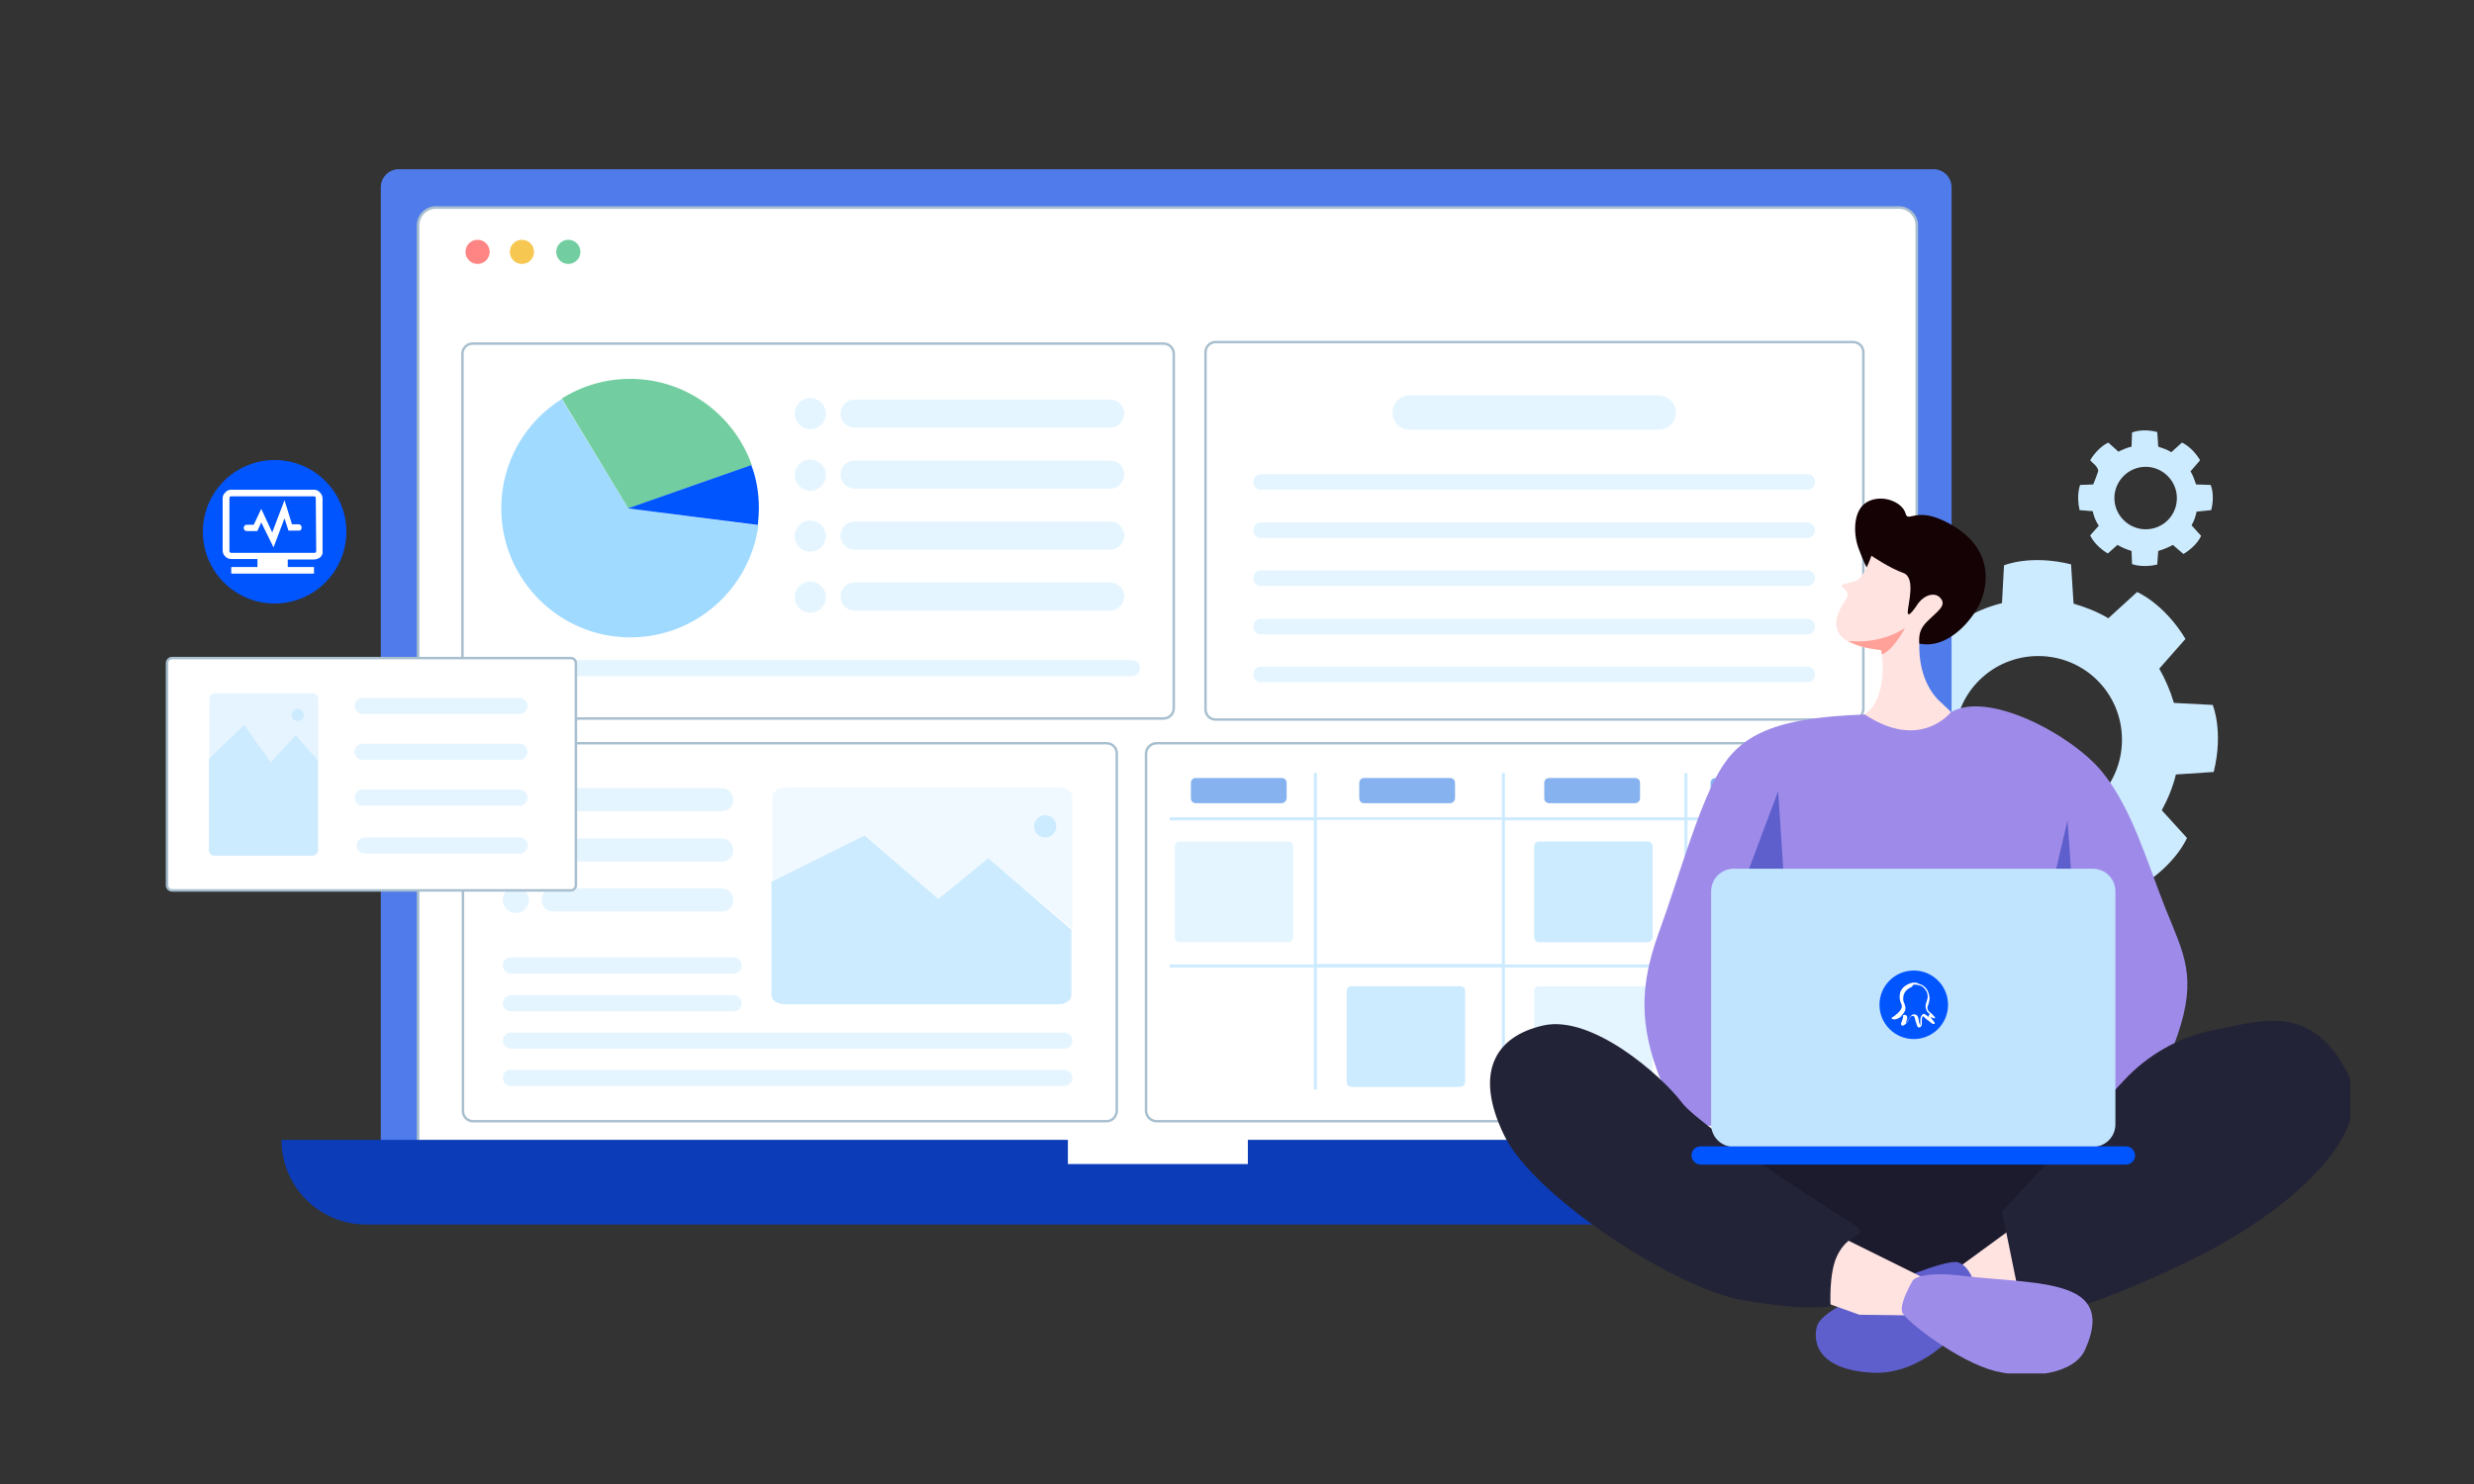 <svg width="500" height="300" viewBox="0 0 500 300" fill="none" xmlns="http://www.w3.org/2000/svg">
<rect x="0" y="0" width="500" height="300" fill="#333333" stroke="none"/>
<g id="Frame 43905">
<g id="Frame" clip-path="url(#clip0_213_77)">
<g id="Group">
<path id="Vector" d="M447.395 156.055C449.432 147.803 447.191 142.505 447.191 142.505L439.346 142.098C438.633 139.653 437.614 137.309 436.392 135.17L441.689 129.159C437.309 121.925 431.909 119.684 431.909 119.684L426.102 124.982C423.86 123.657 421.517 122.741 419.072 122.027L418.563 114.081C410.31 112.043 405.013 114.284 405.013 114.284L404.605 121.925C402.16 122.537 399.817 123.454 397.677 124.676L392.176 119.684C392.176 119.684 386.776 121.925 382.395 129.159C383.822 130.687 386.47 132.521 386.674 134.864C386.674 135.476 384.025 142.2 383.923 142.2L376.792 142.505C376.792 142.505 374.55 147.905 376.588 156.055L383.618 156.463C384.229 159.214 385.35 161.862 386.776 164.308L382.191 169.402C382.191 169.402 384.433 174.801 391.666 179.182L396.964 174.496C399.409 175.922 401.956 177.043 404.707 177.756L405.013 184.684C405.013 184.684 410.412 186.925 418.563 184.887L419.072 177.654C421.823 176.941 424.472 175.82 426.917 174.292L432.52 179.182C439.754 174.801 441.995 169.402 441.995 169.402L436.901 163.798C438.124 161.557 439.142 159.112 439.754 156.565L447.395 156.055ZM411.94 166.447C402.567 166.447 395.028 158.908 395.028 149.535C395.028 140.162 402.567 132.623 411.94 132.623C421.313 132.623 428.853 140.162 428.853 149.535C428.853 158.908 421.313 166.447 411.94 166.447Z" fill="#CDEBFF"/>
<path id="Vector_2" d="M446.883 103.129C447.698 100.073 446.781 98.035 446.781 98.035L443.827 97.933C443.521 97.016 443.216 96.099 442.706 95.284L444.642 93.043C443.012 90.292 440.974 89.477 440.974 89.477L438.835 91.413C438.02 90.903 437.103 90.598 436.186 90.292L435.982 87.338C432.926 86.522 430.888 87.439 430.888 87.439L430.786 90.292C429.869 90.496 428.952 90.903 428.137 91.311L426.1 89.477C426.1 89.477 424.062 90.292 422.432 93.043C422.941 93.654 423.96 94.265 424.062 95.182C424.062 95.386 423.043 97.933 423.043 97.933L420.394 98.035C420.394 98.035 419.579 100.073 420.293 103.129L422.941 103.333C423.145 104.352 423.553 105.37 424.164 106.287L422.432 108.223C422.432 108.223 423.247 110.261 425.998 111.891L427.934 110.159C428.85 110.668 429.767 111.076 430.786 111.381L430.888 114.03C430.888 114.03 432.926 114.845 435.982 114.132L436.186 111.381C437.205 111.076 438.223 110.668 439.14 110.159L441.28 111.993C444.031 110.362 444.846 108.325 444.846 108.325L442.91 106.185C443.419 105.37 443.725 104.453 443.929 103.435L446.883 103.129ZM433.639 107C430.175 107 427.322 104.148 427.322 100.684C427.322 97.22 430.175 94.367 433.639 94.367C437.103 94.367 439.955 97.22 439.955 100.684C439.955 104.25 437.103 107 433.639 107Z" fill="#CDEBFF"/>
<g id="Group_2">
<path id="Vector_3" d="M394.417 235.624H76.959V37.875C76.959 35.837 78.589 34.207 80.626 34.207H390.749C392.787 34.207 394.417 35.837 394.417 37.875V235.624Z" fill="#507BEB"/>
<path id="Vector_4" d="M387.387 240.311H84.498V45.516C84.498 43.58 86.128 41.95 88.064 41.95H383.822C385.757 41.95 387.387 43.58 387.387 45.516V240.311Z" fill="white" stroke="#A8BFCF" stroke-width="0.523" stroke-miterlimit="10"/>
<path id="Vector_5" d="M252.193 230.428V235.318H215.821V230.428H56.888C56.888 239.903 64.529 247.544 74.004 247.544H394.723C404.198 247.544 411.839 239.903 411.839 230.428H252.193Z" fill="#0C3CB7"/>
<path id="Vector_6" d="M96.52 53.361C97.87 53.361 98.965 52.266 98.965 50.915C98.965 49.565 97.87 48.47 96.52 48.47C95.169 48.47 94.075 49.565 94.075 50.915C94.075 52.266 95.169 53.361 96.52 53.361Z" fill="#FF8585"/>
<path id="Vector_7" d="M105.485 53.361C106.836 53.361 107.931 52.266 107.931 50.915C107.931 49.565 106.836 48.47 105.485 48.47C104.135 48.47 103.04 49.565 103.04 50.915C103.04 52.266 104.135 53.361 105.485 53.361Z" fill="#F6C852"/>
<path id="Vector_8" d="M114.858 53.361C116.209 53.361 117.303 52.266 117.303 50.915C117.303 49.565 116.209 48.47 114.858 48.47C113.508 48.47 112.413 49.565 112.413 50.915C112.413 52.266 113.508 53.361 114.858 53.361Z" fill="#72CEA0"/>
<path id="Vector_9" d="M235.077 145.256H95.501C94.38 145.256 93.463 144.339 93.463 143.219V71.495C93.463 70.374 94.38 69.457 95.501 69.457H235.179C236.299 69.457 237.216 70.374 237.216 71.495V143.219C237.216 144.339 236.299 145.256 235.077 145.256Z" fill="white" stroke="#A8BFCF" stroke-width="0.5" stroke-miterlimit="10"/>
<path id="Vector_10" d="M374.551 145.46H245.672C244.552 145.46 243.635 144.543 243.635 143.422V71.189C243.635 70.069 244.552 69.152 245.672 69.152H374.551C375.671 69.152 376.588 70.069 376.588 71.189V143.422C376.486 144.543 375.671 145.46 374.551 145.46Z" fill="white" stroke="#A8BFCF" stroke-width="0.5" stroke-miterlimit="10"/>
<path id="Vector_11" d="M223.666 226.659H95.603C94.482 226.659 93.565 225.742 93.565 224.621V152.286C93.565 151.165 94.482 150.249 95.603 150.249H223.666C224.787 150.249 225.704 151.165 225.704 152.286V224.621C225.602 225.742 224.787 226.659 223.666 226.659Z" fill="white" stroke="#A8BFCF" stroke-width="0.5" stroke-miterlimit="10"/>
<path id="Vector_12" d="M374.754 226.659H233.752C232.632 226.659 231.613 225.742 231.613 224.519V152.388C231.613 151.267 232.53 150.249 233.752 150.249H374.754C375.875 150.249 376.894 151.165 376.894 152.388V224.519C376.894 225.742 375.977 226.659 374.754 226.659Z" fill="white" stroke="#A8BFCF" stroke-width="0.5" stroke-miterlimit="10"/>
<path id="Vector_13" d="M126.982 102.773L113.534 80.665C106.198 85.249 101.308 93.4 101.308 102.773C101.308 117.138 113.024 128.854 127.389 128.854C140.634 128.854 151.535 118.971 153.267 106.236L126.982 102.773Z" fill="#A0DAFF"/>
<path id="Vector_14" d="M151.942 94.011C148.377 83.925 138.698 76.589 127.389 76.589C122.295 76.589 117.609 78.016 113.534 80.563L126.982 102.773L151.942 94.011Z" fill="#72CEA0"/>
<path id="Vector_15" d="M153.165 106.134C153.267 105.014 153.369 103.893 153.369 102.671C153.369 99.614 152.86 96.66 151.841 94.011L126.88 102.772L153.165 106.134Z" fill="#0055FF"/>
<path id="Vector_16" d="M163.761 86.777C165.505 86.777 166.919 85.363 166.919 83.619C166.919 81.874 165.505 80.46 163.761 80.46C162.017 80.46 160.603 81.874 160.603 83.619C160.603 85.363 162.017 86.777 163.761 86.777Z" fill="#E5F5FF"/>
<path id="Vector_17" d="M224.379 86.472H172.726C171.198 86.472 169.873 85.249 169.873 83.619C169.873 82.091 171.096 80.767 172.726 80.767H224.379C225.907 80.767 227.232 81.989 227.232 83.619C227.13 85.249 225.907 86.472 224.379 86.472Z" fill="#E5F5FF"/>
<path id="Vector_18" d="M335.225 86.879H284.896C282.96 86.879 281.432 85.351 281.432 83.415C281.432 81.479 282.96 79.951 284.896 79.951H335.225C337.161 79.951 338.689 81.479 338.689 83.415C338.689 85.351 337.161 86.879 335.225 86.879Z" fill="#E5F5FF"/>
<path id="Vector_19" d="M163.761 99.207C165.505 99.207 166.919 97.793 166.919 96.048C166.919 94.304 165.505 92.89 163.761 92.89C162.017 92.89 160.603 94.304 160.603 96.048C160.603 97.793 162.017 99.207 163.761 99.207Z" fill="#E5F5FF"/>
<path id="Vector_20" d="M224.379 98.799H172.726C171.198 98.799 169.873 97.576 169.873 95.946C169.873 94.418 171.096 93.094 172.726 93.094H224.379C225.907 93.094 227.232 94.316 227.232 95.946C227.13 97.576 225.907 98.799 224.379 98.799Z" fill="#E5F5FF"/>
<path id="Vector_21" d="M163.761 111.534C165.505 111.534 166.919 110.12 166.919 108.376C166.919 106.632 165.505 105.218 163.761 105.218C162.017 105.218 160.603 106.632 160.603 108.376C160.603 110.12 162.017 111.534 163.761 111.534Z" fill="#E5F5FF"/>
<path id="Vector_22" d="M224.379 111.126H172.726C171.198 111.126 169.873 109.904 169.873 108.274C169.873 106.745 171.096 105.421 172.726 105.421H224.379C225.907 105.421 227.232 106.643 227.232 108.274C227.13 109.904 225.907 111.126 224.379 111.126Z" fill="#E5F5FF"/>
<path id="Vector_23" d="M163.761 123.861C165.505 123.861 166.919 122.447 166.919 120.703C166.919 118.959 165.505 117.545 163.761 117.545C162.017 117.545 160.603 118.959 160.603 120.703C160.603 122.447 162.017 123.861 163.761 123.861Z" fill="#E5F5FF"/>
<path id="Vector_24" d="M224.379 123.454H172.726C171.198 123.454 169.873 122.231 169.873 120.601C169.873 119.073 171.096 117.749 172.726 117.749H224.379C225.907 117.749 227.232 118.971 227.232 120.601C227.13 122.231 225.907 123.454 224.379 123.454Z" fill="#E5F5FF"/>
<path id="Vector_25" d="M104.263 164.308C105.726 164.308 106.912 163.122 106.912 161.659C106.912 160.196 105.726 159.01 104.263 159.01C102.8 159.01 101.614 160.196 101.614 161.659C101.614 163.122 102.8 164.308 104.263 164.308Z" fill="#E5F5FF"/>
<path id="Vector_26" d="M145.83 164.002H111.802C110.477 164.002 109.458 162.983 109.458 161.659C109.458 160.334 110.477 159.315 111.802 159.315H145.83C147.154 159.315 148.173 160.334 148.173 161.659C148.275 162.983 147.154 164.002 145.83 164.002Z" fill="#E5F5FF"/>
<path id="Vector_27" d="M104.263 174.496C105.726 174.496 106.912 173.31 106.912 171.847C106.912 170.384 105.726 169.198 104.263 169.198C102.8 169.198 101.614 170.384 101.614 171.847C101.614 173.31 102.8 174.496 104.263 174.496Z" fill="#E5F5FF"/>
<path id="Vector_28" d="M145.83 174.19H111.802C110.477 174.19 109.458 173.171 109.458 171.847C109.458 170.522 110.477 169.503 111.802 169.503H145.83C147.154 169.503 148.173 170.522 148.173 171.847C148.275 173.171 147.154 174.19 145.83 174.19Z" fill="#E5F5FF"/>
<path id="Vector_29" d="M104.263 184.582C105.726 184.582 106.912 183.396 106.912 181.933C106.912 180.47 105.726 179.284 104.263 179.284C102.8 179.284 101.614 180.47 101.614 181.933C101.614 183.396 102.8 184.582 104.263 184.582Z" fill="#E5F5FF"/>
<path id="Vector_30" d="M145.83 184.277H111.802C110.477 184.277 109.458 183.258 109.458 181.934C109.458 180.609 110.477 179.59 111.802 179.59H145.83C147.154 179.59 148.173 180.609 148.173 181.934C148.275 183.258 147.154 184.277 145.83 184.277Z" fill="#E5F5FF"/>
<path id="Vector_31" d="M228.76 136.698H103.244C102.327 136.698 101.614 135.985 101.614 135.068C101.614 134.151 102.327 133.438 103.244 133.438H228.76C229.677 133.438 230.39 134.151 230.39 135.068C230.39 135.985 229.677 136.698 228.76 136.698Z" fill="#E5F5FF"/>
<path id="Vector_32" d="M215.108 211.988H103.244C102.327 211.988 101.614 211.275 101.614 210.358C101.614 209.441 102.327 208.728 103.244 208.728H215.108C216.025 208.728 216.738 209.441 216.738 210.358C216.738 211.275 216.025 211.988 215.108 211.988Z" fill="#E5F5FF"/>
<path id="Vector_33" d="M215.108 219.527H103.244C102.327 219.527 101.614 218.814 101.614 217.897C101.614 216.98 102.327 216.267 103.244 216.267H215.108C216.025 216.267 216.738 216.98 216.738 217.897C216.738 218.814 216.025 219.527 215.108 219.527Z" fill="#E5F5FF"/>
<path id="Vector_34" d="M148.275 196.808H103.244C102.327 196.808 101.614 196.094 101.614 195.177C101.614 194.261 102.327 193.547 103.244 193.547H148.275C149.192 193.547 149.905 194.261 149.905 195.177C149.905 196.094 149.192 196.808 148.275 196.808Z" fill="#E5F5FF"/>
<path id="Vector_35" d="M148.275 204.449H103.244C102.327 204.449 101.614 203.735 101.614 202.819C101.614 201.902 102.327 201.188 103.244 201.188H148.275C149.192 201.188 149.905 201.902 149.905 202.819C149.905 203.634 149.192 204.449 148.275 204.449Z" fill="#E5F5FF"/>
<path id="Vector_36" d="M365.28 99.003H254.842C253.925 99.003 253.313 98.29 253.313 97.475V97.373C253.313 96.456 254.027 95.845 254.842 95.845H365.28C366.197 95.845 366.808 96.558 366.808 97.373V97.475C366.808 98.392 366.095 99.003 365.28 99.003Z" fill="#E5F5FF"/>
<path id="Vector_37" d="M365.28 108.783H254.842C253.925 108.783 253.313 108.07 253.313 107.255V107.153C253.313 106.236 254.027 105.625 254.842 105.625H365.28C366.197 105.625 366.808 106.338 366.808 107.153V107.255C366.808 108.07 366.095 108.783 365.28 108.783Z" fill="#E5F5FF"/>
<path id="Vector_38" d="M365.28 118.462H254.842C253.925 118.462 253.313 117.749 253.313 116.934V116.832C253.313 115.915 254.027 115.304 254.842 115.304H365.28C366.197 115.304 366.808 116.017 366.808 116.832V116.934C366.808 117.749 366.095 118.462 365.28 118.462Z" fill="#E5F5FF"/>
<path id="Vector_39" d="M365.28 128.243H254.842C253.925 128.243 253.313 127.53 253.313 126.715V126.613C253.313 125.696 254.027 125.084 254.842 125.084H365.28C366.197 125.084 366.808 125.798 366.808 126.613V126.715C366.808 127.53 366.095 128.243 365.28 128.243Z" fill="#E5F5FF"/>
<path id="Vector_40" d="M365.28 137.921H254.842C253.925 137.921 253.313 137.208 253.313 136.393V136.291C253.313 135.374 254.027 134.763 254.842 134.763H365.28C366.197 134.763 366.808 135.476 366.808 136.291V136.393C366.808 137.208 366.095 137.921 365.28 137.921Z" fill="#E5F5FF"/>
<g id="Group_3">
<g id="Group_4">
<g id="Group_5">
<g id="Group_6" opacity="0.3">
<path id="Vector_41" d="M189.638 181.729L199.724 173.477L216.738 187.842V161.048C216.738 160.029 215.515 159.214 214.089 159.214H158.768C157.24 159.214 156.119 160.029 156.119 161.048V178.265L174.967 168.892L189.638 181.729Z" fill="#CDEBFF"/>
</g>
<g id="Group_7">
<path id="Vector_42" d="M199.724 173.477L189.638 181.729L174.764 168.893L155.916 178.266V201.189C155.916 202.207 157.138 203.022 158.565 203.022H163.251H182.914H213.886C215.414 203.022 216.534 202.207 216.534 201.189V187.944L199.724 173.477Z" fill="#CDEBFF"/>
</g>
</g>
</g>
<path id="Vector_43" d="M211.237 169.3C212.475 169.3 213.478 168.297 213.478 167.059C213.478 165.821 212.475 164.817 211.237 164.817C209.999 164.817 208.995 165.821 208.995 167.059C208.995 168.297 209.999 169.3 211.237 169.3Z" fill="#CDEBFF"/>
</g>
<path id="Vector_44" d="M259.019 162.372H241.699C241.088 162.372 240.68 161.964 240.68 161.353V158.297C240.68 157.685 241.088 157.278 241.699 157.278H259.019C259.63 157.278 260.037 157.685 260.037 158.297V161.353C260.037 161.862 259.528 162.372 259.019 162.372Z" fill="#86B2F0"/>
<path id="Vector_45" d="M293.047 162.372H275.727C275.116 162.372 274.708 161.964 274.708 161.353V158.297C274.708 157.685 275.116 157.278 275.727 157.278H293.047C293.658 157.278 294.065 157.685 294.065 158.297V161.353C294.065 161.862 293.658 162.372 293.047 162.372Z" fill="#86B2F0"/>
<path id="Vector_46" d="M330.437 162.372H313.117C312.506 162.372 312.098 161.964 312.098 161.353V158.297C312.098 157.685 312.506 157.278 313.117 157.278H330.437C331.048 157.278 331.455 157.685 331.455 158.297V161.353C331.455 161.862 331.048 162.372 330.437 162.372Z" fill="#86B2F0"/>
<path id="Vector_47" d="M364.057 162.372H346.737C346.126 162.372 345.719 161.964 345.719 161.353V158.297C345.719 157.685 346.126 157.278 346.737 157.278H364.057C364.668 157.278 365.076 157.685 365.076 158.297V161.353C365.076 161.862 364.668 162.372 364.057 162.372Z" fill="#86B2F0"/>
<path id="Vector_48" d="M371.392 165.836V165.225H341.032V156.259H340.421V165.225H304.151V156.259H303.54V165.225H266.15V156.259H265.539V165.225H236.401V165.836H265.539V194.974H236.401V195.585H265.539V220.24H266.15V195.585H303.54V220.24H304.151V195.585H340.421V220.24H341.032V195.585H371.392V194.974H341.032V165.836H371.392ZM303.54 194.872H266.15V165.734H303.54V194.872ZM304.151 165.836H340.421V194.974H304.151V165.836Z" fill="#CDEBFF"/>
<path id="Vector_49" d="M260.343 190.491H238.439C237.827 190.491 237.42 190.084 237.42 189.472V171.134C237.42 170.523 237.827 170.115 238.439 170.115H260.343C260.954 170.115 261.362 170.523 261.362 171.134V189.472C261.362 189.982 260.852 190.491 260.343 190.491Z" fill="#E5F5FF"/>
<path id="Vector_50" d="M295.084 219.731H273.18C272.569 219.731 272.161 219.323 272.161 218.712V200.374C272.161 199.763 272.569 199.355 273.18 199.355H295.084C295.695 199.355 296.103 199.763 296.103 200.374V218.712C296.103 219.323 295.594 219.731 295.084 219.731Z" fill="#CDEBFF"/>
<path id="Vector_51" d="M332.984 190.491H311.079C310.468 190.491 310.061 190.084 310.061 189.472V171.134C310.061 170.523 310.468 170.115 311.079 170.115H332.984C333.595 170.115 334.002 170.523 334.002 171.134V189.472C334.002 189.982 333.493 190.491 332.984 190.491Z" fill="#CDEBFF"/>
<path id="Vector_52" d="M332.984 219.731H311.079C310.468 219.731 310.061 219.323 310.061 218.712V200.374C310.061 199.763 310.468 199.355 311.079 199.355H332.984C333.595 199.355 334.002 199.763 334.002 200.374V218.712C334.002 219.323 333.493 219.731 332.984 219.731Z" fill="#E5F5FF"/>
<path id="Vector_53" d="M368.845 190.491H346.941C346.33 190.491 345.922 190.084 345.922 189.472V171.134C345.922 170.523 346.33 170.115 346.941 170.115H368.845C369.457 170.115 369.864 170.523 369.864 171.134V189.472C369.864 189.982 369.457 190.491 368.845 190.491Z" fill="#E5F5FF"/>
<g id="Group_8">
<path id="Vector_54" d="M115.368 179.997H34.781C34.169 179.997 33.762 179.488 33.762 178.979V134.05C33.762 133.438 34.271 133.031 34.781 133.031H115.368C115.979 133.031 116.386 133.54 116.386 134.05V178.979C116.386 179.59 115.877 179.997 115.368 179.997Z" fill="white" stroke="#A8BFCF" stroke-width="0.5" stroke-miterlimit="10"/>
<path id="Vector_55" opacity="0.5" d="M63.205 172.968H43.44C42.829 172.968 42.32 172.459 42.32 171.847V141.283C42.32 140.672 42.829 140.163 43.44 140.163H63.205C63.816 140.163 64.326 140.672 64.326 141.283V171.847C64.326 172.459 63.816 172.968 63.205 172.968Z" fill="#CDEBFF"/>
<path id="Vector_56" d="M105.078 144.339H73.291C72.374 144.339 71.661 143.626 71.661 142.709C71.661 141.792 72.374 141.079 73.291 141.079H104.976C105.893 141.079 106.606 141.792 106.606 142.709C106.606 143.626 105.893 144.339 105.078 144.339Z" fill="#E5F5FF"/>
<path id="Vector_57" d="M105.078 153.611H73.291C72.374 153.611 71.661 152.898 71.661 151.981C71.661 151.064 72.374 150.351 73.291 150.351H104.976C105.893 150.351 106.606 151.064 106.606 151.981C106.606 152.898 105.893 153.611 105.078 153.611Z" fill="#E5F5FF"/>
<path id="Vector_58" d="M105.078 162.882H73.291C72.374 162.882 71.661 162.169 71.661 161.252C71.661 160.335 72.374 159.622 73.291 159.622H104.976C105.893 159.622 106.606 160.335 106.606 161.252C106.606 162.169 105.893 162.882 105.078 162.882Z" fill="#E5F5FF"/>
<path id="Vector_59" d="M105.078 172.56H73.699C72.782 172.56 72.069 171.847 72.069 170.93C72.069 170.013 72.782 169.3 73.699 169.3H105.078C105.995 169.3 106.708 170.013 106.708 170.93C106.606 171.847 105.893 172.56 105.078 172.56Z" fill="#E5F5FF"/>
<path id="Vector_60" d="M60.149 145.766C60.824 145.766 61.371 145.219 61.371 144.543C61.371 143.868 60.824 143.321 60.149 143.321C59.473 143.321 58.926 143.868 58.926 144.543C58.926 145.219 59.473 145.766 60.149 145.766Z" fill="#CDEBFF"/>
<path id="Vector_61" d="M59.741 148.618L54.749 154.12L49.349 146.581L42.218 153.407V171.847C42.218 172.458 42.727 172.968 43.339 172.968H63.103C63.715 172.968 64.224 172.458 64.224 171.847V153.712L59.741 148.618Z" fill="#CDEBFF"/>
</g>
<path id="Vector_62" d="M55.5 122C63.508 122 70 115.508 70 107.5C70 99.492 63.508 93 55.5 93C47.492 93 41 99.492 41 107.5C41 115.508 47.492 122 55.5 122Z" fill="#0055FF"/>
<g id="Group_9">
<path id="Vector_63" d="M347.587 258.56L429.906 258.56L429.906 223.818L347.587 223.818L347.587 258.56Z" fill="#1C1B2D"/>
<path id="Vector_64" d="M407.56 247.646L394.315 257.325L403.688 261.91L420.396 257.631L407.56 247.646Z" fill="#FFE3E1"/>
<path id="Vector_65" d="M395.742 268.939C395.742 268.939 388.406 278.109 378.218 277.497C368.03 276.886 366.196 271.894 367.215 268.124C368.234 264.355 380.969 259.872 380.969 259.872C380.969 259.872 393.093 254.472 395.742 255.186C398.39 256.001 400.326 261.196 398.798 264.66C397.27 268.226 395.742 268.939 395.742 268.939Z" fill="#5E5FCC"/>
<path id="Vector_66" d="M377.505 115.202C377.505 115.202 376.588 113.572 375.569 110.719C374.55 107.867 374.449 103.078 377.403 101.448C380.358 99.818 384.535 101.448 385.146 103.893C385.757 105.829 387.489 101.754 395.13 106.542C402.771 111.331 401.956 118.36 399.919 122.435C397.779 126.511 391.972 132.827 385.35 129.16C378.728 125.492 377.505 115.202 377.505 115.202Z" fill="#140204"/>
<path id="Vector_67" d="M378.218 112.35C378.218 112.35 376.69 116.934 375.06 117.444C373.43 117.953 372.105 118.055 372.207 118.462C372.411 118.972 373.939 119.583 373.226 120.908C372.513 122.232 365.992 129.975 380.052 131.401C380.765 133.337 381.275 142.404 376.181 144.747C376.181 147.091 380.154 150.555 385.248 150.147C390.342 149.841 396.557 146.072 396.557 146.072L392.278 141.997C392.278 141.997 388.1 138.838 387.897 131.299C387.999 129.669 387.285 127.835 389.425 125.696C391.564 123.556 393.5 122.436 392.176 120.908C391.055 119.583 388.712 120.194 387.285 122.538C387.285 122.538 385.553 125.187 385.553 123.76C385.553 122.334 387.285 116.73 384.637 115.814C381.988 114.897 378.218 112.35 378.218 112.35Z" fill="#FFE3E1"/>
<path id="Vector_68" d="M394.213 144.034C394.213 144.034 388.1 151.879 376.894 144.442C358.555 145.053 351.627 148.619 347.348 156.158C343.069 163.595 338.892 178.572 335.53 187.741C332.168 196.91 330.742 204.958 334.919 216.471C339.096 227.983 345.82 227.576 345.82 227.576L427.528 223.704C427.528 223.704 435.984 221.259 440.059 209.339C444.134 197.419 441.384 192.937 437.614 183.564C433.845 174.089 430.89 163.391 424.777 155.954C418.664 148.517 401.65 139.45 394.213 144.034Z" fill="#9E8BE9"/>
<path id="Vector_69" d="M391.463 259.668L369.456 248.767L367.521 262.827L375.773 265.781L392.379 265.985L391.463 259.668Z" fill="#FFE3E1"/>
<path id="Vector_70" d="M429.158 218.509C434.048 213.211 440.365 209.645 447.395 208.219C449.228 207.811 451.164 207.506 452.896 207.098C459.722 205.774 468.484 204.755 474.597 217.286C480.608 229.817 461.148 245.507 444.338 253.963C427.528 262.419 416.016 265.475 416.016 265.475L407.865 260.891L404.605 244.896L413.469 235.421L429.158 218.509Z" fill="#232338"/>
<path id="Vector_71" d="M375.569 248.156C375.569 248.156 343.986 228.289 339.911 222.89C335.836 217.49 321.777 205.061 311.894 207.302C302.012 209.543 297.937 216.981 303.947 229.41C309.857 241.839 338.587 260.483 352.137 262.827C365.687 265.17 369.966 264.049 369.966 264.049C369.966 264.049 369.558 257.427 371.29 253.861C373.022 250.296 375.365 249.99 375.773 249.379C376.079 248.869 375.875 248.462 375.569 248.156Z" fill="#232338"/>
<path id="Vector_72" d="M386.572 258.853C386.572 258.853 387.897 256.815 396.862 257.936C404.3 258.853 413.672 258.853 418.766 261.196C423.962 263.54 423.555 268.022 421.415 272.811C419.276 277.701 410.616 278.923 403.281 277.191C395.945 275.358 385.146 267.105 384.433 265.271C383.822 263.438 386.572 258.853 386.572 258.853Z" fill="#9E8CE9"/>
<path id="Vector_73" d="M417.85 165.837L419.378 187.435L412.857 187.232L417.85 165.837Z" fill="#5E5FCC"/>
<path id="Vector_74" d="M359.37 159.927L361.408 191.103L348.673 188.454L359.37 159.927Z" fill="#5E5FCC"/>
<path id="Vector_75" d="M350.405 231.855H422.944C425.491 231.855 427.528 229.817 427.528 227.27V180.201C427.528 177.654 425.491 175.617 422.944 175.617H350.405C347.858 175.617 345.82 177.654 345.82 180.201V227.27C345.82 229.817 347.858 231.855 350.405 231.855Z" fill="#C0E3FE"/>
<path id="Vector_76" d="M343.681 235.421H429.668C430.686 235.421 431.501 234.606 431.501 233.587C431.501 232.568 430.686 231.753 429.668 231.753H343.681C342.662 231.753 341.847 232.568 341.847 233.587C341.847 234.504 342.662 235.421 343.681 235.421Z" fill="#0055FF"/>
<path id="Vector_77" d="M380.357 132.318C380.256 131.911 380.256 131.605 380.154 131.401C376.995 131.096 374.856 130.382 373.531 129.567C380.561 130.28 385.044 126.918 385.044 126.918C383.414 129.771 381.988 131.605 380.357 132.318Z" fill="#FFA199"/>
<path id="Vector_78" d="M386.776 210.052C390.602 210.052 393.704 206.951 393.704 203.125C393.704 199.298 390.602 196.197 386.776 196.197C382.95 196.197 379.848 199.298 379.848 203.125C379.848 206.951 382.95 210.052 386.776 210.052Z" fill="#0055FF"/>
<g id="Group_10">
<path id="Vector_79" d="M386.98 199.049C387.184 199.049 387.387 199.049 387.693 199.151C388.406 199.253 388.916 199.66 389.323 200.374C389.629 200.883 389.629 201.698 389.527 201.902C389.425 202.411 389.221 202.921 389.221 202.921C389.018 203.634 389.323 204.245 389.527 204.551C389.629 204.653 389.731 204.754 390.036 205.06C389.934 205.06 389.934 205.162 389.833 205.264C389.731 205.366 389.731 205.569 389.833 205.671C389.629 205.468 389.221 205.162 389.221 205.162C389.018 205.06 388.916 204.958 388.814 204.958C388.712 204.958 388.61 204.958 388.61 205.06C388.202 205.264 388.101 205.875 388.101 206.283C388.101 206.384 388.101 206.385 388.101 206.486C388.101 206.69 388.101 206.792 388.101 207.2V207.301C388.101 207.2 387.999 207.2 387.999 207.098C387.897 206.894 387.897 206.792 387.897 206.792C387.795 206.588 387.795 206.486 387.795 206.283C387.795 206.181 387.693 205.977 387.693 205.773C387.489 205.06 386.98 205.06 386.878 205.06C386.776 205.06 386.674 205.06 386.674 205.06C386.267 205.162 385.961 205.671 385.859 205.875C385.757 206.079 385.452 206.486 385.248 206.792C385.248 206.792 385.248 206.894 385.146 206.894L385.248 206.588L385.452 205.875C385.452 205.671 385.452 205.468 385.35 205.366C385.248 205.264 385.146 205.162 384.942 205.162C384.84 205.162 384.739 205.162 384.637 205.264C384.433 205.366 384.127 205.671 384.025 205.671H383.924C384.535 205.162 384.739 204.754 384.84 204.653C385.146 204.143 385.146 203.736 385.044 203.43C385.044 203.328 384.942 203.226 384.942 203.022C384.942 202.921 384.637 202.513 384.637 202.004C384.637 201.392 384.739 201.087 384.84 200.883C385.248 199.966 386.063 199.66 386.471 199.457C386.471 199.151 386.674 199.049 386.98 199.049ZM386.98 198.642C386.674 198.642 386.471 198.642 386.165 198.743C385.554 198.947 384.637 199.355 384.127 200.374C384.025 200.577 383.924 200.985 383.924 201.698C383.924 202.309 384.229 202.819 384.229 202.921C384.331 203.022 384.331 203.124 384.331 203.226C384.433 203.43 384.331 203.736 384.127 204.143C384.025 204.245 383.822 204.653 383.007 205.264C382.803 205.468 382.395 205.671 382.395 205.671L382.293 205.773C382.293 205.875 382.293 205.875 382.395 205.977C382.497 205.977 382.497 206.079 382.701 206.079C382.803 206.079 382.803 206.079 382.905 206.079C382.905 206.079 383.312 206.079 383.822 205.773C383.822 205.773 384.229 205.468 384.433 205.366C384.433 205.366 384.433 205.366 384.535 205.366C384.535 205.366 384.637 205.366 384.637 205.569L384.433 206.283L384.229 206.792C384.229 206.792 384.127 207.2 384.331 207.301C384.331 207.301 384.433 207.301 384.535 207.301C384.637 207.301 384.637 207.301 384.739 207.301C384.942 207.2 385.146 206.996 385.248 206.894C385.452 206.69 385.757 206.181 385.859 205.977C385.859 205.977 386.165 205.366 386.471 205.366H386.572C386.776 205.366 386.878 205.468 386.98 205.773C387.082 206.079 387.082 206.384 387.286 206.792C387.286 206.792 387.286 206.996 387.387 207.2C387.489 207.403 387.489 207.505 387.591 207.607C387.693 207.709 387.795 207.709 387.897 207.709C387.999 207.709 388.304 207.607 388.406 207.098C388.406 206.588 388.406 206.486 388.406 206.181C388.406 206.181 388.406 205.569 388.61 205.468C388.61 205.468 388.61 205.468 388.712 205.468C388.712 205.468 388.814 205.468 388.814 205.569C388.814 205.569 389.323 206.079 389.527 206.181C389.731 206.283 390.24 206.792 390.444 206.894C390.546 206.996 390.749 206.996 390.851 206.996H390.953C391.055 206.894 391.055 206.792 390.749 206.384L390.24 205.773C390.24 205.773 390.138 205.671 390.24 205.671C390.24 205.671 390.24 205.671 390.342 205.671C390.342 205.671 390.851 205.875 390.953 205.875C391.055 205.875 391.157 205.773 391.055 205.671C390.953 205.468 390.648 205.264 390.648 205.162C390.546 205.06 389.833 204.449 389.833 204.449C389.833 204.449 389.323 203.939 389.629 203.328C389.629 203.328 389.833 202.819 389.934 202.207C390.036 201.902 389.934 201.087 389.629 200.374C389.323 199.762 388.814 199.151 387.693 198.845C387.489 198.642 387.184 198.642 386.98 198.642Z" fill="white"/>
</g>
</g>
</g>
</g>
<g id="Group 43129">
<path id="Vector_80" d="M64.641 99.536C64.367 99.178 63.91 99 63.454 99H46.736C46.279 99 45.822 99.178 45.548 99.536C45.183 99.893 45 100.25 45 100.696V111.319C45 112.212 45.822 113.015 46.736 113.015H52.034V114.622H46.736V115.961H63.454V114.622H58.155V113.105H63.454C63.91 113.105 64.367 112.926 64.733 112.658C65.098 112.301 65.281 111.855 65.189 111.408V100.785C65.189 100.339 65.007 99.893 64.641 99.536ZM63.91 111.408C63.91 111.498 63.819 111.587 63.819 111.676C63.728 111.765 63.636 111.765 63.545 111.765H46.736C46.644 111.765 46.462 111.676 46.462 111.676C46.37 111.587 46.37 111.498 46.37 111.408V100.696C46.37 100.607 46.462 100.428 46.462 100.428C46.553 100.339 46.644 100.339 46.736 100.339H63.454C63.545 100.339 63.728 100.428 63.728 100.428C63.819 100.518 63.819 100.607 63.819 100.696L63.91 111.408Z" fill="white"/>
<path id="Vector_81" d="M57.5 104.79L58.298 107.266H60.514C60.78 107.266 60.958 106.991 60.958 106.624C60.958 106.257 60.691 105.982 60.337 105.982H59.007L57.5 101.12L55.018 107.633L52.801 102.863L51.294 106.074H49.876C49.521 106.074 49.255 106.349 49.255 106.716C49.255 107.083 49.521 107.358 49.876 107.358H52.004L52.801 105.615L55.284 110.661L57.5 104.79Z" fill="white"/>
</g>
</g>
</g>
<defs>
<clipPath id="clip0_213_77">
<rect width="450" height="254.657" fill="white" transform="translate(25 23)"/>
</clipPath>
</defs>
</svg>

